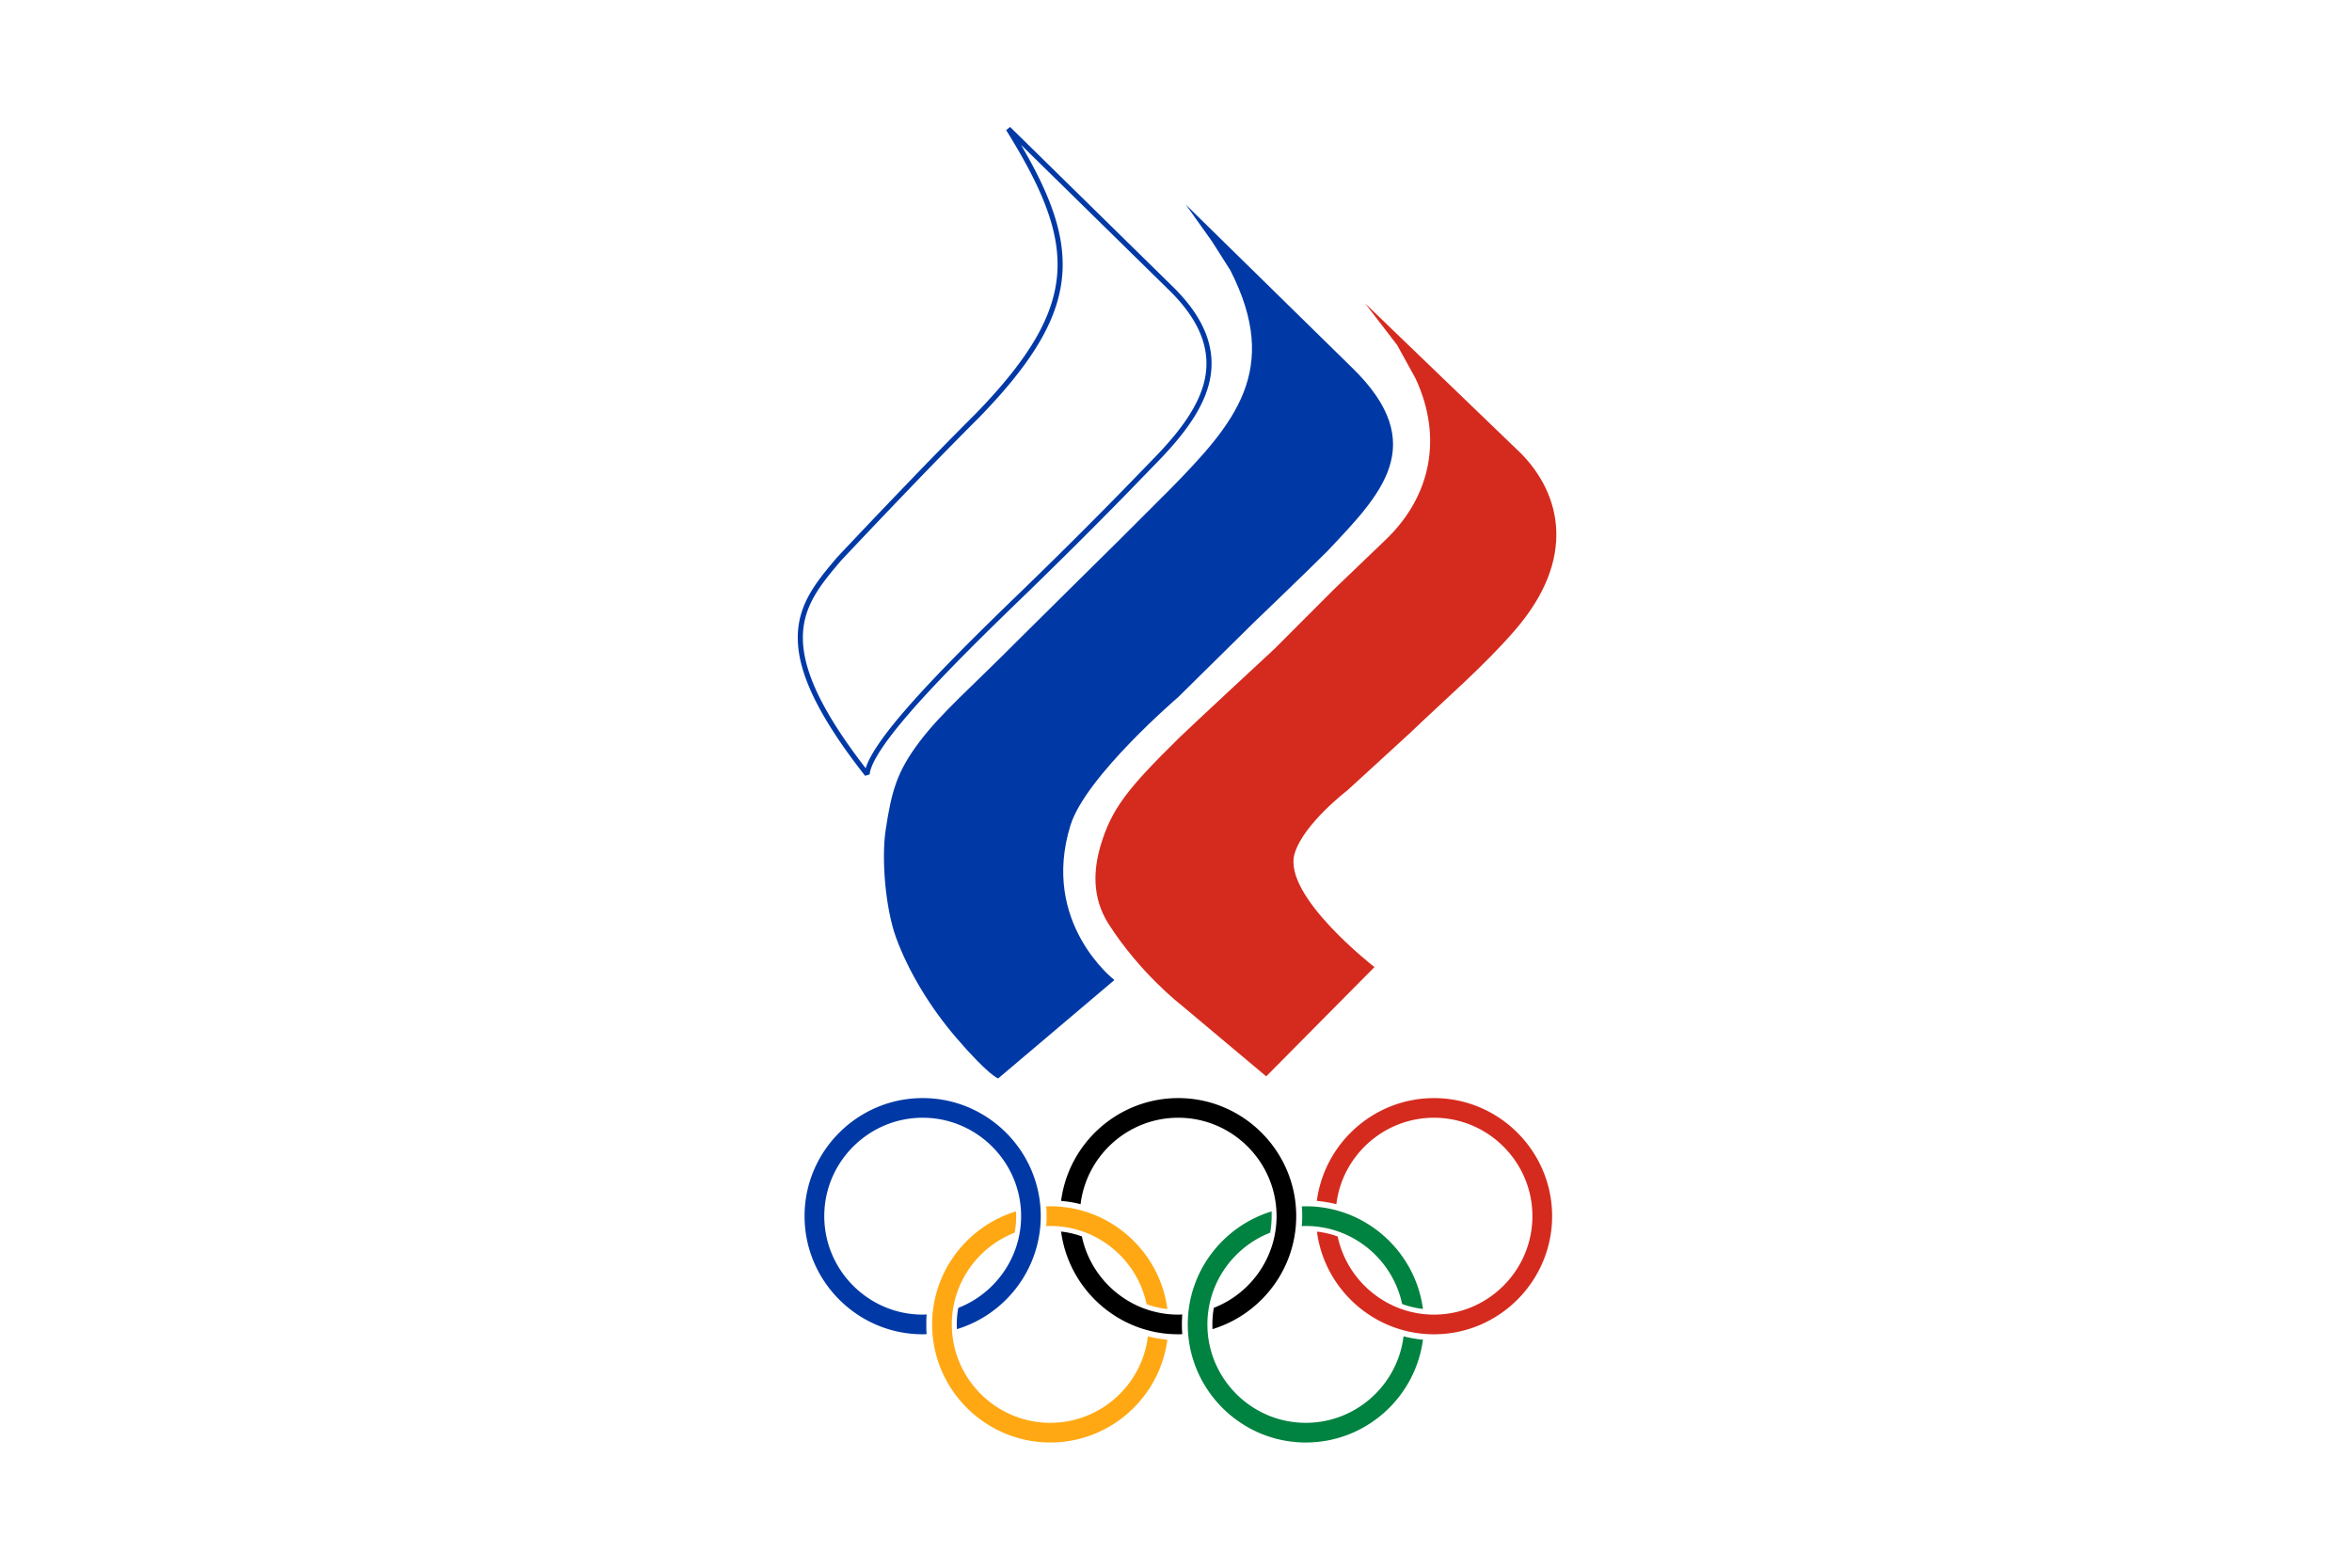 <svg xmlns="http://www.w3.org/2000/svg" viewBox="0 0 900 600"><path fill="#fff" d="M0 0h900v600H0"/><g style="stroke-width:.556"><path style="fill:#fff;fill-opacity:0;stroke:#0039a6;stroke-width:.807;stroke-miterlimit:2.613;stroke-opacity:1" d="M64.981 152.152c.896-4.383-.422-9.117-5.672-14.3l-25.751-25.277c5.549 8.927 8.52 15.814 8.15 22.559-.404 7.04-4.447 13.89-13.037 22.734a707.678 707.678 0 0 0-10.928 11.165 1322.923 1322.923 0 0 0-10.922 11.49c-3.146 3.709-6.041 7.16-6.094 12.223-.07 5.021 2.625 11.654 10.541 21.738.199-2.285 3.211-6.396 7.6-11.314 4.723-5.276 11.057-11.52 17.238-17.479a849.71 849.71 0 0 0 15.604-15.533c.973-1.002 1.916-1.969 2.824-2.912.908-.935 1.805-1.854 2.678-2.76 3.685-3.858 6.85-7.936 7.769-12.334" transform="translate(304.488 -223.595) scale(2.424)"/><path style="clip-rule:evenodd;fill:#0039a6;fill-opacity:1;fill-rule:evenodd;stroke-width:.556" d="m61.577 124.552 26.215 25.714c12.574 12.199 4.471 20.133-3.867 28.998-3.492 3.486-11.631 11.288-11.631 11.288l-11.936 11.777s-14.561 12.469-16.98 20.2c-4.799 15.434 6.926 24.451 6.926 24.451l-18.346 15.539s-1.471-.425-6.65-6.46c-3.99-4.649-7.465-10.298-9.469-15.768-1.705-4.717-2.314-12.445-1.652-16.928.932-6.246 1.811-9.293 5.303-13.942 3.498-4.641 8.039-8.479 15.768-16.254 1.564-1.579 15.85-15.691 15.85-15.691l7.969-7.963c10.252-10.456 17.559-18.843 9.531-34.593l-2.895-4.562-4.136-5.806" transform="translate(304.488 -223.595) scale(2.424)"/><path style="clip-rule:evenodd;fill:#d52b1e;fill-opacity:1;fill-rule:evenodd;stroke-width:.556" d="m89.884 140.143 24.633 23.719c6.24 6.36 8.871 16.538-1.008 27.917-4.887 5.654-11.033 10.916-16.664 16.315l-9.797 8.971s-6.891 5.262-8.291 9.946c-1.992 6.639 12.604 17.924 12.604 17.924l-17.092 17.256-13.43-11.273s-6.469-4.986-11.455-12.788c-2.689-4.222-2.32-8.628-1.336-12.114 1.746-6.064 4.342-9.287 12.627-17.423 1.582-1.547 14.924-13.925 14.924-13.925l9.287-9.302 8.139-7.805c7.359-6.973 9.105-16.392 4.822-25.55l-2.9-5.273-5.063-6.595" transform="translate(304.488 -223.595) scale(2.424)"/><path style="clip-rule:evenodd;fill:#0039a6;fill-opacity:1;fill-rule:evenodd;stroke-width:.556" d="M20.04 268.724c8.543 0 15.539 6.984 15.539 15.533 0 6.574-4.119 12.229-9.92 14.49a14.22 14.22 0 0 0-.234 2.607c0 .258.012.504.023.75 7.646-2.326 13.23-9.451 13.23-17.848 0-10.266-8.373-18.636-18.639-18.636-10.271 0-18.645 8.37-18.645 18.636 0 10.271 8.373 18.656 18.645 18.656.205 0 .422-.006.627-.023-.053-.504-.053-1.02-.053-1.535 0-.527 0-1.043.053-1.57-.199.012-.422.023-.627.023-8.549 0-15.533-6.996-15.533-15.551.001-8.547 6.985-15.532 15.534-15.532" transform="translate(304.488 -223.595) scale(2.424)"/><path style="clip-rule:evenodd;fill-rule:evenodd;stroke-width:.556" d="M61.021 299.785c-.211.012-.428.023-.639.023-7.471 0-13.734-5.32-15.211-12.346a14.248 14.248 0 0 0-3.281-.768c1.207 9.129 9.035 16.219 18.492 16.219.211 0 .428-.006.639-.023a16.607 16.607 0 0 1-.059-1.535c0-.527.012-1.043.059-1.57m-.639-31.061c8.555 0 15.521 6.984 15.521 15.533 0 6.574-4.119 12.229-9.902 14.479a14.943 14.943 0 0 0-.229 2.619c0 .246.006.504.012.75 7.641-2.332 13.225-9.451 13.225-17.848 0-10.266-8.379-18.636-18.627-18.636-9.457 0-17.309 7.093-18.492 16.233 1.043.094 2.086.258 3.076.516.931-7.663 7.488-13.646 15.416-13.646" transform="translate(304.488 -223.595) scale(2.424)"/><path style="clip-rule:evenodd;fill:#d52b1e;fill-opacity:1;fill-rule:evenodd;stroke-width:.556" d="M100.759 268.724c8.549 0 15.533 6.984 15.533 15.533 0 8.555-6.984 15.551-15.533 15.551-7.447 0-13.711-5.309-15.205-12.328a13.336 13.336 0 0 0-3.275-.773c1.189 9.117 9.041 16.207 18.48 16.207 10.26 0 18.645-8.385 18.645-18.656 0-10.266-8.385-18.636-18.645-18.636-9.445 0-17.297 7.093-18.498 16.233 1.055.094 2.08.27 3.082.516.931-7.664 7.494-13.647 15.416-13.647" transform="translate(304.488 -223.595) scale(2.424)"/><path style="clip-rule:evenodd;fill:#008240;fill-rule:evenodd;stroke-width:.556" d="M95.948 303.236c-.932 7.676-7.5 13.658-15.428 13.658-8.555 0-15.533-6.979-15.533-15.539 0-6.574 4.131-12.223 9.908-14.484a14.63 14.63 0 0 0 .234-2.613c0-.246 0-.498-.006-.744-7.658 2.338-13.236 9.451-13.236 17.842 0 10.266 8.367 18.645 18.633 18.645 9.457 0 17.297-7.096 18.492-16.236a18.425 18.425 0 0 1-3.064-.529m-15.427-17.42c7.453 0 13.717 5.297 15.205 12.316a14.41 14.41 0 0 0 3.287.785c-1.207-9.117-9.047-16.213-18.492-16.213-.199 0-.428.012-.639.018.064.504.07 1.025.07 1.535 0 .539-.023 1.055-.07 1.57.211.001.439-.011.639-.011" transform="translate(304.488 -223.595) scale(2.424)"/><path style="clip-rule:evenodd;fill:#ffa814;fill-rule:evenodd;stroke-width:.556" d="M55.595 303.242c-.932 7.682-7.494 13.652-15.404 13.652-8.561 0-15.551-6.979-15.551-15.539 0-6.58 4.131-12.223 9.92-14.484.164-.85.234-1.711.234-2.613 0-.246-.006-.498-.018-.744-7.641 2.314-13.242 9.445-13.242 17.842 0 10.266 8.391 18.645 18.656 18.645 9.439 0 17.285-7.096 18.475-16.23a19.217 19.217 0 0 1-3.07-.529M40.19 285.816c7.447 0 13.717 5.297 15.193 12.34 1.031.387 2.133.645 3.281.768-1.189-9.123-9.035-16.219-18.475-16.219-.205 0-.439.012-.645.018a19.097 19.097 0 0 1 0 3.105c.207 0 .441-.012.646-.012" transform="translate(304.488 -223.595) scale(2.424)"/></g></svg>